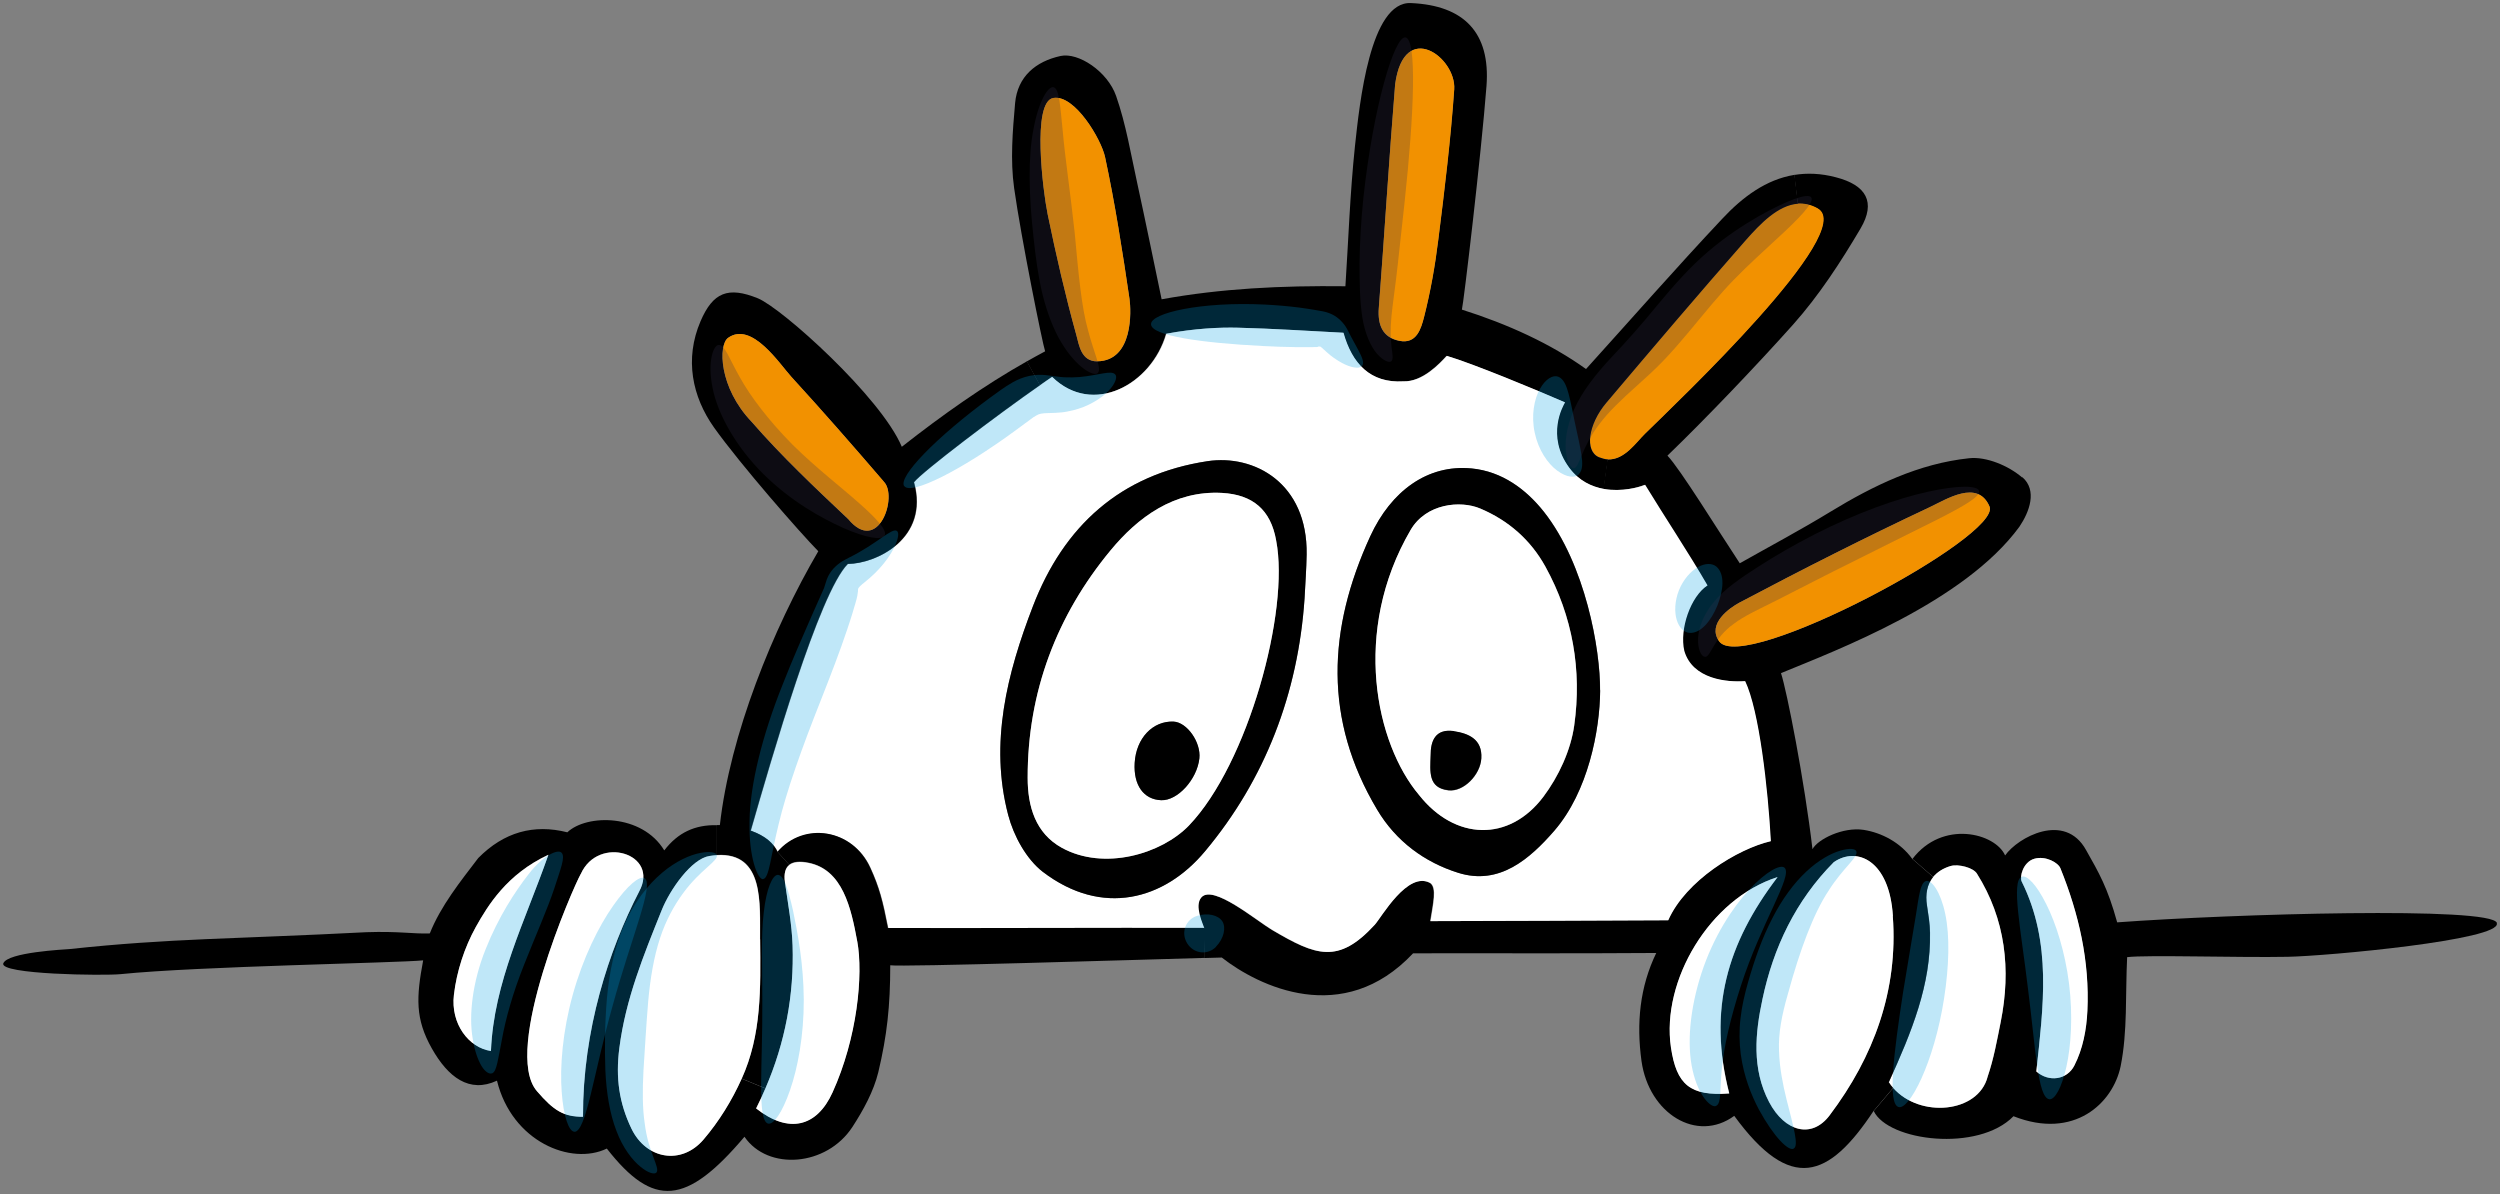 <?xml version="1.0" encoding="UTF-8"?>
<svg xmlns="http://www.w3.org/2000/svg" viewBox="0 0 203.23 97.07">
  <rect x="0" y="0" width="203.23" height="97.07" fill="#808080" stroke="none"/>
  <defs>
    <style>
      .cls-1, .cls-2, .cls-3, .cls-4, .cls-5 {
        stroke-width: 0px;
      }

      .cls-6 {
        isolation: isolate;
      }

      .cls-7 {
        mix-blend-mode: multiply;
        opacity: .25;
      }

      .cls-2 {
        fill: #34304a;
      }

      .cls-3 {
        fill: #009ee2;
      }

      .cls-4 {
        fill: #fff;
      }

      .cls-5 {
        fill: #f29100;
      }
    </style>
  </defs>
  <g class="cls-6">
    <g id="Calque_2" data-name="Calque 2">
      <g id="Calque_1-2" data-name="Calque 1">
        <g>
          <g>
            <path class="cls-1" d="m202.97,75.05c.41,1.36-13.78,2.67-16.99,2.73-3.92.08-11.51-.17-13.06.03-.15,3.08.04,6.05-.53,8.87-.62,2.99-3.77,6.01-8.71,4.06-2.86,2.94-10.18,2.04-11.36-.42l1.59-1.88c2.16,2.47,6.93,2.06,7.68-.93.49-1.44.76-2.95,1.06-4.44.84-4.25.4-8.34-1.94-12.06-.31-.48-1.5-.79-2.13-.61-.61.18-1.09.49-1.42.89l-1.69-1.47c2.44-3.2,6.73-2.1,7.53-.28,1.03-1.47,4.85-3.57,6.58-.44,1.05,1.86,1.75,3.05,2.53,5.88,9.41-.69,30.45-1.31,30.87.05Zm-33.29,7.13c.19-4.04-.69-7.88-2.19-11.59-.19-.47-1.21-1.04-2.12-.78s-1.22,1.46-1.03,1.85c2.49,4.99,1.76,10.17,1.19,15.44,1.02.9,2.5.69,3.09-.48.7-1.37.99-2.94,1.06-4.44Z"/>
            <path class="cls-4" d="m167.5,70.59c1.5,3.71,2.38,7.56,2.19,11.59-.07,1.5-.36,3.08-1.06,4.44-.59,1.16-2.07,1.38-3.09.48.56-5.27,1.29-10.45-1.19-15.44-.19-.39.12-1.59,1.03-1.85s1.94.31,2.12.78Z"/>
            <path class="cls-4" d="m160.7,71.01c2.34,3.72,2.79,7.81,1.94,12.06-.3,1.5-.57,3.01-1.06,4.44-.75,2.99-5.52,3.4-7.68.93-.12-.14-.25-.29-.35-.46,1.88-4.14,3.43-7.94,3.35-12.16-.01-.73-.13-1.47-.24-2.18-.16-.96.02-1.76.49-2.35.33-.4.81-.71,1.42-.89.63-.18,1.83.13,2.13.61Z"/>
            <path class="cls-1" d="m164.4,38.79c1.23,1.07.58,2.82-.24,4.03-4.48,6.13-14.87,10.04-19.38,11.9.47,1.41,1.91,8.75,2.56,14.31.43-.81,2.48-1.82,4.15-1.57,1.48.23,3,1.03,3.96,2.36l1.69,1.47c-.47.59-.65,1.39-.49,2.35.11.72.23,1.45.24,2.18.08,4.22-1.47,8.02-3.35,12.16.1.17.22.32.35.46l-1.59,1.88c-3.63,5.47-6.72,6.69-11.32.39-3.03,2.22-6.94-.17-7.54-4.46-.42-3.08-.14-6.01,1.2-8.78-6.66.06-16.99,0-19.77.03-5.69,6.05-12.57,2.67-15.55.34-.25,0-.74.02-1.42.04l-.04-2.43c-.08-.32-.84-1.82-.23-2.5.96-1.08,4.46,1.88,5.78,2.66,3.55,2.09,5.35,2.79,8.31-.43.54-.58,2.68-4.43,4.53-3.39.54.4.23,1.67,0,3.09,5.95-.01,12.64-.04,19.33-.07,1.43-3.23,5.65-5.81,8.34-6.43-.24-4.33-.94-10.61-2.09-13.01-1.51.11-4.32-.15-4.98-2.47-.4-1.77.52-4.42,1.89-5.31-1.49-2.58-3.6-5.77-5.07-8.18-.47.21-1.87.6-3.33.34l.33-2.4c1.37.07,2.32-1.4,3.04-2.09,2.65-2.61,17.28-16.45,14.04-18.3-.56-.31-1.09-.42-1.61-.39l-.28-2.35c1.05-.17,2.17-.13,3.38.19,2.48.64,3.27,2.02,2.01,4.16-1.61,2.73-3.38,5.45-5.49,7.82-2.94,3.29-7.03,7.58-10.21,10.65,1.03,1.07,4.12,6.09,5.88,8.75,2.37-1.34,4.91-2.69,7.37-4.19,3.51-2.14,7.19-3.92,11.28-4.35,1.39-.15,3.2.61,4.3,1.56Zm-24.65,13.34c1.91,2.74,23.02-8.53,21.98-10.96-.96-2.23-3.5-.58-4.86.06-5.22,2.45-10.37,5.06-15.47,7.76-.75.4-2.66,1.7-1.65,3.14Zm8.99,38.52c3.59-4.77,5.57-10.16,5.13-16.18-.28-4.52-2.92-5.67-4.8-4.38-3.11,3.13-4.92,6.96-5.8,11.13-.59,2.73-.88,5.66.54,8.38,1.28,2.42,3.48,3,4.92,1.07Zm-12.9-5.52c.45,3.05,1.57,3.99,4.74,3.75-1.75-6.81-.18-12.18,3.93-17.59-5.53,1.77-9.46,8.44-8.67,13.84Z"/>
            <path class="cls-5" d="m161.73,41.17c1.04,2.43-20.08,13.7-21.98,10.96-1.01-1.44.9-2.74,1.65-3.14,5.1-2.7,10.26-5.31,15.47-7.76,1.36-.64,3.9-2.29,4.86-.06Z"/>
            <path class="cls-4" d="m153.87,74.48c.44,6.03-1.54,11.42-5.13,16.18-1.45,1.93-3.64,1.35-4.92-1.07-1.43-2.71-1.13-5.64-.54-8.38.88-4.16,2.69-8,5.8-11.13,1.88-1.29,4.52-.14,4.8,4.38Z"/>
            <path class="cls-5" d="m147.78,16.95c3.24,1.85-11.38,15.69-14.04,18.3-.72.7-1.67,2.16-3.04,2.09-.23-.01-.47-.07-.72-.18-1.18-.5-.88-2.68.61-4.44,3.75-4.43,7.51-8.86,11.34-13.22,1.15-1.29,2.6-2.83,4.23-2.95.52-.03,1.06.08,1.61.39Z"/>
            <path class="cls-1" d="m145.88,14.21l.28,2.35c-1.63.12-3.09,1.66-4.23,2.95-3.83,4.36-7.59,8.79-11.34,13.22-1.49,1.76-1.79,3.94-.61,4.44.26.1.49.16.72.18l-.33,2.4c-1.01-.18-2.05-.66-2.84-1.73-1.91-2.62-.49-5.05-.34-5.31-2.18-.96-7.6-3.2-9.61-3.78-.58.64-1.97,2.12-3.53,2.07-2.69.17-4.17-1.45-4.87-3.95-2.89-.14-5.73-.34-8.57-.41-1.48-.04-3.53.06-5.83.49-1.19,4.15-5.97,6.74-9.28,3.51-.29.2-.62.42-.97.67l-1.06-1.93c.49-.28.99-.55,1.49-.82-.21-.61-1.95-9.22-2.52-13.27-.32-2.27-.12-4.63.08-6.92.2-2.15,1.68-3.38,3.7-3.82,1.44-.31,3.81,1.25,4.51,3.25.8,2.29,1.2,4.73,1.72,7.1.7,3.22,1.36,6.46,1.98,9.43,4.84-.88,9.72-1.12,14.94-1.06.24-3.63.37-7.54.78-11.42.37-3.41,1.22-11.78,4.56-11.6,4.3.19,6.46,2.4,6.13,6.74-.43,5.58-1.87,17.74-2,18.18,3.71,1.17,7.24,2.78,10.09,4.83,3.69-4.08,7.31-8.21,11.07-12.21,1.68-1.8,3.58-3.19,5.84-3.57Zm-27.67-6.95c.18-2.57-4.07-5.74-4.8-.42-.49,6.07-.86,12.14-1.33,18.22-.1,1.36.31,2.38,1.67,2.65,1.42.29,1.77-1.02,2.01-1.94.52-2.07.9-4.19,1.16-6.31.51-4.06,1-8.12,1.29-12.19Zm-29.01,22.11c2.95-.03,2.76-4.14,2.62-5.06-.57-3.86-1.17-7.74-1.99-11.55-.31-1.43-2.45-5.08-4.2-4.79-1.76.29-.86,7.55-.46,9.47.68,3.29,1.43,6.57,2.33,9.81.22.8.38,2.14,1.7,2.13Z"/>
            <path class="cls-4" d="m141.87,55.37c1.14,2.4,1.85,8.68,2.09,13.01-2.69.63-6.91,3.2-8.34,6.43-6.69.03-13.38.06-19.33.07.22-1.42.53-2.7,0-3.09-1.85-1.04-3.99,2.8-4.53,3.39-2.96,3.22-4.76,2.52-8.31.43-1.32-.78-4.83-3.74-5.78-2.66-.61.68.14,2.18.23,2.5-8.45-.02-17.3.03-25.68.01-.44-2.24-.71-3.3-1.44-4.9-1.44-3.17-5.4-3.77-7.54-1.3-.34-.69-.95-1.28-2.19-1.73,1.7-5.9,5.55-19.34,7.89-21.68,2.3-.02,6.65-2.07,5.38-6.64.64-.84,6.78-5.49,10.25-7.9.35-.25.68-.48.97-.67,3.3,3.23,8.09.63,9.28-3.51,2.3-.43,4.35-.53,5.83-.49,2.84.07,5.68.26,8.57.41.7,2.5,2.18,4.11,4.87,3.95,1.56.06,2.94-1.43,3.53-2.07,2.01.58,7.43,2.82,9.61,3.78-.15.26-1.58,2.7.34,5.31.79,1.07,1.83,1.55,2.84,1.73,1.46.25,2.86-.14,3.33-.34,1.47,2.42,3.58,5.6,5.07,8.18-1.37.89-2.29,3.54-1.89,5.31.67,2.32,3.48,2.58,4.98,2.47Zm-15.5,12.14c2.72-3.15,3.69-8.12,3.71-11.39.02-3.28-1.18-10.22-4.57-14.52-1.44-1.81-3.39-3.27-5.87-3.52-3.59-.35-6.55,1.84-8.24,5.51-3.47,7.54-3.82,14.9.56,22.23,1.54,2.59,3.88,4.29,6.58,5.13,3.35,1.06,5.83-1.13,7.84-3.44Zm-20.32-18.87c.06-1.19.15-2.38.17-3.56.09-5.82-4.27-8.16-8.06-7.59-7.07,1.07-11.69,5.27-14.19,11.79-2.09,5.45-3.55,11.12-2.01,16.98.45,1.68,1.47,3.58,2.82,4.62,4.82,3.67,9.87,2.29,13.18-1.68,4.9-5.85,7.57-12.85,8.09-20.56Z"/>
            <path class="cls-4" d="m140.57,88.89c-3.17.24-4.29-.7-4.74-3.75-.79-5.4,3.13-12.07,8.67-13.84-4.11,5.4-5.68,10.78-3.93,17.59Z"/>
            <path class="cls-1" d="m130.08,56.12c-.02,3.27-.99,8.24-3.71,11.39-2.01,2.31-4.49,4.5-7.84,3.44-2.7-.85-5.04-2.54-6.58-5.13-4.37-7.33-4.02-14.69-.56-22.23,1.69-3.67,4.66-5.86,8.24-5.51,2.48.24,4.43,1.7,5.87,3.52,3.39,4.29,4.6,11.23,4.57,14.52Zm-2.1,2.84c.62-4.47-.12-8.87-2.34-12.89-1.21-2.19-3.01-3.76-5.3-4.73-1.61-.68-4.4-.42-5.66,1.74-4.82,8.26-2.82,17.39.68,21.54,2.94,3.72,7.34,3.84,10.11.15,1.24-1.65,2.23-3.78,2.51-5.81Z"/>
            <path class="cls-4" d="m125.63,46.07c2.22,4.03,2.97,8.42,2.34,12.89-.28,2.03-1.27,4.16-2.51,5.81-2.78,3.69-7.18,3.57-10.11-.15-3.5-4.15-5.5-13.28-.68-21.54,1.26-2.16,4.06-2.42,5.66-1.74,2.29.97,4.09,2.54,5.3,4.73Zm-5.21,15.58c.09-1.55-1.03-2.02-2.22-2.2-1.52-.23-1.91.8-1.9,1.98-.03,1.3-.23,2.63,1.45,2.83,1.23.14,2.6-1.26,2.67-2.6Z"/>
            <path class="cls-1" d="m118.2,59.44c1.19.18,2.31.66,2.22,2.2-.08,1.34-1.44,2.74-2.67,2.6-1.68-.19-1.49-1.53-1.45-2.83-.01-1.18.38-2.2,1.9-1.98Z"/>
            <path class="cls-5" d="m113.42,6.84c.73-5.32,4.97-2.16,4.8.42-.28,4.07-.78,8.13-1.29,12.19-.26,2.12-.63,4.24-1.16,6.31-.24.92-.59,2.23-2.01,1.94-1.36-.27-1.77-1.29-1.67-2.65.46-6.07.83-12.14,1.33-18.22Z"/>
            <path class="cls-1" d="m106.22,45.08c-.02,1.18-.11,2.37-.17,3.56-.52,7.71-3.2,14.71-8.09,20.56-3.31,3.97-8.36,5.35-13.18,1.68-1.35-1.04-2.38-2.93-2.82-4.62-1.54-5.86-.09-11.53,2.01-16.98,2.51-6.52,7.12-10.72,14.19-11.79,3.79-.57,8.15,1.77,8.06,7.59Zm-9.56,22.01c4.78-4.99,8.2-17.42,7.08-23.16-.45-2.5-1.91-3.72-4.4-3.86-3.91-.21-6.86,1.99-9.06,4.67-4.37,5.28-6.75,11.5-6.74,18.49,0,2.33.64,4.51,2.78,5.69,3.42,1.88,8.08.52,10.34-1.82Z"/>
            <path class="cls-4" d="m103.74,43.94c1.12,5.73-2.3,18.17-7.08,23.16-2.26,2.34-6.92,3.7-10.34,1.82-2.14-1.18-2.78-3.35-2.78-5.69-.01-6.99,2.37-13.21,6.74-18.49,2.21-2.67,5.15-4.88,9.06-4.67,2.5.14,3.96,1.37,4.4,3.86Zm-6.24,17.71c.14-1.3-1.01-2.93-2.1-2.99-1.69-.07-3.04,1.35-3.16,3.35-.11,1.82.73,2.99,2.16,3.04,1.33.05,2.92-1.69,3.1-3.4Z"/>
            <path class="cls-1" d="m97.88,75.44l.04,2.43c-5.69.16-24.63.75-25.55.6,0,3.32-.26,5.7-.97,8.69-.38,1.56-1.22,3.09-2.11,4.46-2.1,3.21-6.87,3.57-8.77.79-4.73,5.58-7.4,5.81-11.19.96-2.89,1.4-7.71-.55-8.93-5.52-2.25,1.05-3.98-.29-5.29-2.61-1.37-2.42-1.27-4.18-.71-7.17-2.06.21-18.33.48-24.59,1.12-1.35.14-9.9.03-9.54-.88.36-.9,4.92-1.12,5.4-1.16,8.2-.88,13.3-.81,24.12-1.37,2.65-.09,3.78.15,5.15.1.89-2.24,2.5-4.24,3.94-6.13,2.09-2.11,4.51-2.78,7.24-2.09,1.58-1.5,6.08-1.51,7.88,1.47,1.11-1.45,2.49-2.09,4.28-2.05v2.43c-.2.01-.39.04-.61.07-1.44.22-3.21,2.72-3.89,4.43-1.45,3.61-2.92,7.19-3.43,11.17-.32,2.45-.01,4.49.98,6.56,1.21,2.5,4.07,3,5.86.89,1.25-1.47,2.31-3.18,3.1-4.94l1.92.79c-.23.55-.48,1.09-.75,1.62,2.66,2.09,4.94,1.5,6.21-1.3,2.01-4.42,2.51-9.57,2.01-12.29s-1.18-5.84-3.97-6.39c-.7-.14-1.23-.09-1.56.17l-.95-1.05c2.15-2.48,6.1-1.87,7.54,1.3.73,1.6,1,2.65,1.44,4.9,8.38.02,17.23-.03,25.68-.01Zm-45.92-2.98c1.68-3.08-3.32-4.6-4.74-1.43-.61,1.06-6.41,14.34-3.57,17.65,1.39,1.62,2.2,2.09,3.75,2.09-.02-7.05,2.08-13.51,4.57-18.32Zm-7.38-2.98c-3.38,1.57-4.93,4.14-5.9,5.87-.92,1.67-1.55,3.62-1.78,5.51-.29,2.36,1.21,4.31,3.01,4.57.23-5.61,2.76-10.5,4.67-15.95Z"/>
            <path class="cls-1" d="m95.4,58.66c1.1.05,2.24,1.68,2.1,2.99-.19,1.71-1.77,3.45-3.1,3.4-1.43-.05-2.27-1.22-2.16-3.04.12-2,1.47-3.42,3.16-3.35Z"/>
            <path class="cls-5" d="m91.82,24.31c.13.92.32,5.02-2.62,5.06-1.31.01-1.48-1.33-1.7-2.13-.9-3.24-1.65-6.52-2.33-9.81-.39-1.92-1.3-9.18.46-9.47,1.75-.28,3.89,3.37,4.2,4.79.82,3.82,1.42,7.69,1.99,11.55Z"/>
            <path class="cls-1" d="m83.48,29.37l1.06,1.93c-3.46,2.41-9.6,7.06-10.25,7.9,1.27,4.57-3.07,6.63-5.38,6.64-2.34,2.35-6.19,15.78-7.89,21.68,1.24.45,1.85,1.04,2.19,1.73l.95,1.05c-.32.25-.45.72-.35,1.42.24,1.69.56,3.4.62,5.11.13,4.04-.6,7.91-2.21,11.64l-1.92-.79c1.62-3.59,1.54-7.33,1.5-11.34-.03-2.86.36-7.08-3.52-6.84v-2.43c.09,0,.16,0,.24,0,.82-7.31,4.3-15.94,8-22.26-1.43-1.45-6.33-7.05-8.47-10.05-1.78-2.51-2.42-5.57-1.1-8.65,1.01-2.35,2.24-2.84,4.66-1.86,1.98.82,10,8.03,11.7,12.07,3.29-2.58,6.66-4.97,10.19-6.96Zm-14.54,12.81c2.47,3.01,4.1-1.9,2.89-3.04-2.46-2.87-4.94-5.71-7.5-8.5-.95-1.04-3.22-4.54-5.14-3.18-.82.57-.75,4.05,1.9,6.82,2.42,2.79,5.14,5.35,7.84,7.9Z"/>
            <path class="cls-5" d="m71.83,39.14c1.2,1.14-.42,6.05-2.89,3.04-2.7-2.55-5.41-5.11-7.84-7.9-2.66-2.78-2.72-6.25-1.9-6.82,1.92-1.36,4.19,2.14,5.14,3.18,2.55,2.79,5.04,5.64,7.5,8.5Z"/>
            <path class="cls-4" d="m69.69,76.52c.5,2.72,0,7.87-2.01,12.29-1.27,2.8-3.55,3.4-6.21,1.3.27-.54.52-1.08.75-1.62,1.61-3.73,2.34-7.6,2.21-11.64-.06-1.7-.38-3.41-.62-5.11-.1-.71.03-1.17.35-1.42.33-.26.86-.31,1.56-.17,2.79.55,3.47,3.67,3.97,6.39Z"/>
            <path class="cls-4" d="m61.79,76.36c.04,4.01.13,7.75-1.5,11.34-.79,1.76-1.84,3.47-3.1,4.94-1.8,2.1-4.66,1.61-5.86-.89-.99-2.06-1.3-4.11-.98-6.56.51-3.98,1.98-7.56,3.43-11.17.68-1.71,2.44-4.21,3.89-4.43.21-.03.4-.06.59-.07,3.89-.24,3.5,3.98,3.52,6.84Z"/>
            <path class="cls-4" d="m47.22,71.04c1.43-3.17,6.42-1.65,4.74,1.43-2.48,4.8-4.59,11.27-4.57,18.32-1.55,0-2.36-.47-3.75-2.09-2.84-3.32,2.96-16.59,3.57-17.65Z"/>
            <path class="cls-4" d="m38.68,75.36c.97-1.73,2.52-4.3,5.9-5.87-1.91,5.45-4.44,10.34-4.67,15.95-1.8-.26-3.29-2.21-3.01-4.57.22-1.89.85-3.84,1.78-5.51Z"/>
          </g>
          <g class="cls-7">
            <path class="cls-3" d="m62.04,71.47c-.42.07-1.18-1.71-1.11-4.72.04-3,1.06-7.02,2.68-11.07.8-2.04,1.63-3.92,2.37-5.61.34-.78.68-1.53,1.01-2.27.05-.13.09-.32.23-.72.13-.34.33-.64.56-.89.5-.52.91-.68,1.22-.85,2.31-1.14,3.5-2.46,3.91-2.18.19.13.14.63-.25,1.4-.38.76-1.14,1.8-2.37,2.77-.27.21-.51.44-.52.51-.02.04-.02.09-.02.13.01-.01-.01.2-.06.48-.02.12-.09.37-.11.44l-.09.31-.19.64c-.13.44-.28.87-.43,1.33-.6,1.8-1.35,3.73-2.13,5.72-1.58,3.97-2.83,7.5-3.45,10.14-.65,2.63-.76,4.36-1.25,4.43Z"/>
          </g>
          <g class="cls-7">
            <path class="cls-3" d="m73.51,39.53c-.55-.75,2.6-3.99,7.03-7.24.57-.4,1.03-.78,1.8-1.22.38-.21.82-.4,1.33-.51.51-.11.97-.1,1.33-.07.74.08,1.08.16,1.53.18.43.02.84.01,1.23-.02,1.54-.14,2.59-.58,2.9-.21.3.31-.29,1.57-2.22,2.49-.48.22-1.04.41-1.66.52-.6.13-1.4.12-1.85.14-.5.05-.5.08-.91.32-.34.23-.93.7-1.48,1.09-4.43,3.25-8.47,5.27-9.02,4.52Z"/>
          </g>
          <g class="cls-7">
            <path class="cls-3" d="m93.57,26.36c-.04-.92,4.11-1.86,9.27-1.6.97.05,1.89.13,2.76.24.43.06.86.12,1.26.19l.68.12c.35.07.68.19.97.37.24.15.44.33.62.53.19.21.3.4.37.52.11.22.23.44.34.66.19.34.38.69.57,1.05.33.61.5,1.05.33,1.29-.16.23-.67.23-1.4-.1-.36-.17-.78-.42-1.22-.77-.21-.17-.46-.41-.64-.57-.1-.09-.16-.13-.18-.12-.03,0-.07,0-.1,0-.04,0-.07.02-.1.04-.07,0-.3.01-.49.01-.42,0-.83,0-1.24,0-.85-.01-1.76-.04-2.69-.09-4.99-.25-9.07-.83-9.11-1.76Z"/>
          </g>
          <g class="cls-7">
            <path class="cls-3" d="m128.35,38.56c-.32.32-1,.26-1.77-.31-.76-.56-1.53-1.68-1.82-3.08-.3-1.4-.04-2.73.42-3.55.46-.83,1.07-1.16,1.49-1,.44.17.67.73.85,1.41.18.69.34,1.53.53,2.44.2.91.39,1.74.5,2.44.11.7.13,1.31-.21,1.64Z"/>
          </g>
          <g class="cls-7">
            <path class="cls-3" d="m137.35,51.45c-.46-.04-.86-.43-1.05-1.07-.19-.64-.16-1.53.19-2.41.36-.88.96-1.54,1.54-1.87.59-.33,1.14-.33,1.5-.04.71.62.57,1.94.08,3.17-.51,1.23-1.33,2.27-2.27,2.22Z"/>
          </g>
          <g class="cls-7">
            <path class="cls-3" d="m98.85,76.97c-.64.67-1.78.61-2.34-.28-.55-.89-.11-1.94.78-2.23.89-.29,1.76-.06,2.08.44.31.51.13,1.39-.52,2.06Z"/>
          </g>
          <g class="cls-7">
            <path class="cls-3" d="m40,87.25c-.21.09-.55-.09-.86-.6-.3-.51-.56-1.24-.71-2.2-.34-1.91-.01-4.65,1.04-7.27,1.05-2.64,2.39-4.69,3.51-6.13,1.16-1.5,2.38-2.07,2.68-1.72.31.35-.09,1.3-.6,2.89-.54,1.64-1.53,3.86-2.45,6.19-.94,2.35-1.51,4.45-1.8,6.05-.15.79-.27,1.48-.38,1.94-.11.46-.21.76-.43.86Z"/>
          </g>
          <g class="cls-7">
            <path class="cls-3" d="m46.7,92c-.45,0-.9-1.23-1.04-3.26-.15-2.03.07-4.87.9-7.87.83-3,2.1-5.55,3.27-7.22,1.17-1.68,2.18-2.5,2.57-2.26.81.51-1.1,4.86-2.6,10.38-1.55,5.5-2.14,10.22-3.1,10.24Z"/>
          </g>
          <g class="cls-7">
            <path class="cls-3" d="m139.51,89.9c-.38.21-1.44-.77-1.91-2.88-.49-2.11-.23-5,.72-7.92.96-2.94,2.52-5.33,3.89-6.79,1.37-1.48,2.53-2.07,2.86-1.77.7.65-1.89,4.44-3.55,9.6-.84,2.59-1.39,4.99-1.54,6.68-.19,1.7-.02,2.85-.46,3.07Z"/>
          </g>
          <g class="cls-7">
            <path class="cls-3" d="m145.8,93.38c-.39.21-1.56-.88-2.82-3.19-.61-1.16-1.22-2.66-1.47-4.49-.12-.91-.14-1.92-.02-2.92.11-.99.34-1.97.61-2.92.53-1.86,1.16-3.64,1.97-5.2.79-1.56,1.77-2.88,2.78-3.82,1-.94,2.02-1.48,2.76-1.69.74-.22,1.2-.16,1.29.04.21.47-1.05,1.32-2.24,3.2-1.24,1.86-2.34,4.83-3.31,8.38-.51,1.75-.79,3.24-.73,4.65.04,1.42.32,2.76.6,3.91.58,2.29,1.03,3.82.59,4.04Z"/>
          </g>
          <g class="cls-7">
            <path class="cls-3" d="m53.36,95.32c-.14.16-.64.07-1.29-.47-.65-.52-1.44-1.52-1.96-2.92-.54-1.39-.82-3.11-.9-4.94-.06-1.85-.05-3.73.13-5.86.19-2.11.63-4.19,1.42-5.98.79-1.8,1.91-3.23,3.05-4.19,1.14-.97,2.29-1.46,3.1-1.62.82-.16,1.3-.04,1.36.17.14.48-1.34,1.18-2.74,3.1-.7.95-1.4,2.19-1.88,3.67-.49,1.49-.79,3.24-.96,5.16-.16,1.91-.27,3.89-.38,5.56-.09,1.68-.08,3.14.1,4.32.28,2.37,1.28,3.62.95,4Z"/>
          </g>
          <g class="cls-7">
            <path class="cls-3" d="m62.44,91.34c-.92-.25-.43-4.7-.47-10.06,0-2.67-.12-5.23.12-7.13.21-1.9.71-3.06,1.16-3.03.47.03.82,1.15,1.22,2.92.37,1.78.85,4.28.87,7.23.01,2.93-.49,5.55-1.12,7.36-.63,1.82-1.34,2.82-1.78,2.71Z"/>
          </g>
          <g class="cls-7">
            <path class="cls-3" d="m154.33,89.99c-.9-.28-.38-4.4.38-9.36.35-2.12.68-4.09,1.04-6.26.25-1.57.36-2.62.82-2.75.43-.13,1.18.84,1.56,2.66.39,1.82.31,4.29-.09,6.87-.81,5.24-2.84,9.13-3.71,8.84Z"/>
          </g>
          <g class="cls-7">
            <path class="cls-3" d="m166.59,89.36c-.95-.13-1.11-4.16-1.73-8.97-.57-4.81-1.39-8.76-.51-9.12.43-.16,1.21.66,1.99,2.22.78,1.55,1.53,3.86,1.86,6.49.32,2.63.16,5.05-.22,6.75-.38,1.7-.94,2.69-1.39,2.63Z"/>
          </g>
          <g class="cls-7">
            <path class="cls-2" d="m71.9,43.54c-.23.4-1.49.19-3.32-.61-1.82-.82-4.25-2.15-6.55-4.42-2.22-2.22-3.7-4.87-4.11-7.01-.43-2.15.09-3.48.52-3.46.49,0,.85,1.14,1.72,2.66.85,1.53,2.32,3.48,4.27,5.45,1.91,1.89,4.01,3.5,5.43,4.77,1.44,1.27,2.28,2.21,2.05,2.62Z"/>
          </g>
          <g class="cls-7">
            <path class="cls-2" d="m89.23,30.33c-.3.3-1.71-.41-2.96-2.5-.62-1.03-1.13-2.36-1.51-3.85-.36-1.48-.58-3.11-.75-4.75-.37-3.28-.45-6.45,0-8.71.41-2.28,1.2-3.54,1.63-3.43.47.11.54,1.47.75,3.55.18,2.09.61,4.93.97,8.25.31,3.33.55,6.08,1.1,8,.5,1.92,1.14,3.11.77,3.44Z"/>
          </g>
          <g class="cls-7">
            <path class="cls-2" d="m113.11,29.36c-.16.15-.62.01-1.16-.59-.53-.6-1.01-1.7-1.21-3.01-.2-1.33-.22-2.77-.22-4.39.02-1.62.12-3.4.31-5.26.8-7.42,2.53-13.2,3.42-13.07.95.14.71,6.17-.07,13.42-.2,1.78-.38,3.47-.56,5.11-.17,1.56-.39,3.01-.5,4.09-.11,1.1-.07,1.93,0,2.54.08.6.16,1.01-.02,1.17Z"/>
          </g>
          <g class="cls-7">
            <path class="cls-2" d="m127.95,38.06c-.22.03-.53-.38-.64-1.25-.12-.86.03-2.15.66-3.54.62-1.41,1.74-2.84,2.98-4.17,1.27-1.34,2.44-2.65,3.76-4.27,1.31-1.58,2.7-3.16,4.16-4.39,1.44-1.23,2.85-2.14,4.06-2.84,2.42-1.37,4.06-1.93,4.31-1.55.27.39-.92,1.66-2.91,3.47-.98.91-2.16,1.97-3.35,3.19-1.19,1.21-2.35,2.66-3.69,4.27-.67.8-1.35,1.59-2.06,2.33-.72.75-1.44,1.4-2.1,1.99-1.32,1.18-2.38,2.19-3.1,3.16-1.49,1.92-1.61,3.54-2.09,3.61Z"/>
          </g>
          <g class="cls-7">
            <path class="cls-2" d="m138.62,53.39c-.21.03-.54-.35-.58-1.19-.05-.82.29-2.06,1.23-3.2.92-1.14,2.28-2.04,3.63-2.91,1.38-.89,2.95-1.8,4.65-2.67,3.4-1.73,6.69-2.9,9.15-3.44,2.46-.55,4.06-.52,4.18-.08.13.46-1.22,1.23-3.38,2.33-2.6,1.29-5.37,2.68-8.42,4.2-1.61.82-3.15,1.6-4.63,2.36-1.47.74-2.68,1.29-3.49,1.91-1.68,1.19-1.86,2.63-2.32,2.7Z"/>
          </g>
        </g>
      </g>
    </g>
  </g>
</svg>
